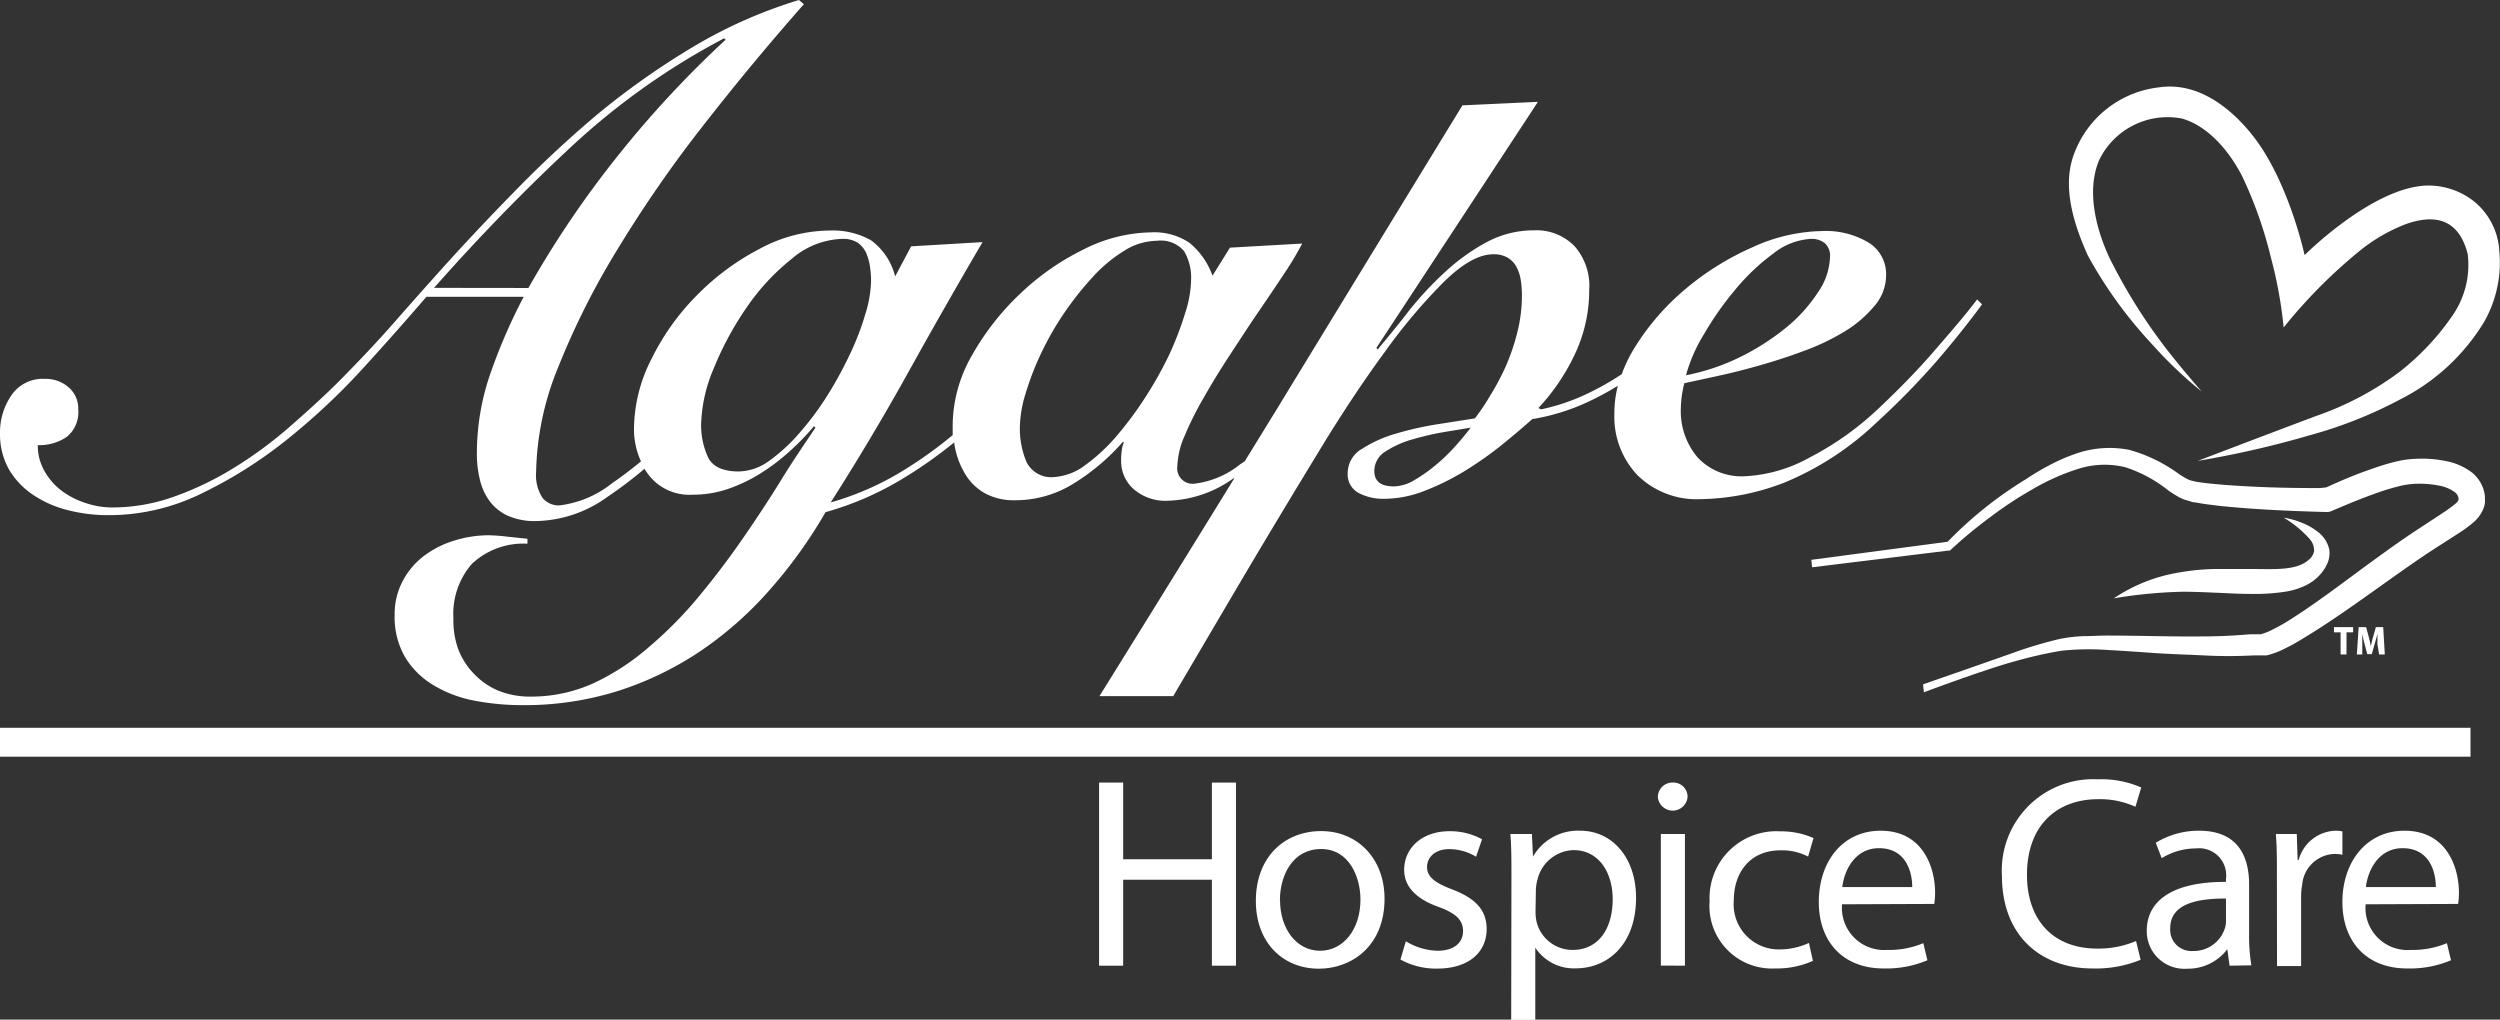 <svg xmlns="http://www.w3.org/2000/svg" width="207.65" height="84.69" viewBox="0 0 207.65 84.69"><rect x="0" y="0" width="207.65" height="84.69" fill="#333333" stroke="none"/><g id="f234af3f-0b16-44ff-b064-abc81f5f4b25" data-name="SEC 2-a - COMPANIES CAROSOL"><g><g id="f32d5447-8bdb-4d90-95b1-5b3c044f3dff" data-name="HOSPICE CARE"><g><path d="M93.29,65v6.37h7.37V65h2V80.21h-2V73.07H93.29v7.14h-2V65Z" fill="#fff"></path><path d="M115,74.65c0,4-2.81,5.81-5.45,5.81-3,0-5.24-2.17-5.24-5.63,0-3.66,2.39-5.8,5.42-5.8S115,71.31,115,74.65Zm-8.68.12c0,2.39,1.38,4.2,3.32,4.2S113,77.19,113,74.72c0-1.85-.92-4.2-3.27-4.2S106.31,72.69,106.31,74.77Z" fill="#fff"></path><path d="M116.77,78.18a5.27,5.27,0,0,0,2.62.79c1.45,0,2.13-.72,2.13-1.63s-.57-1.47-2-2c-2-.7-2.89-1.78-2.89-3.09,0-1.77,1.43-3.21,3.78-3.21a5.51,5.51,0,0,1,2.69.67l-.5,1.45a4.27,4.27,0,0,0-2.24-.63c-1.17,0-1.83.68-1.83,1.49s.66,1.31,2.08,1.85c1.9.73,2.87,1.68,2.87,3.3,0,1.92-1.49,3.28-4.09,3.28a6.11,6.11,0,0,1-3.07-.75Z" fill="#fff"></path><path d="M125.54,72.85c0-1.41,0-2.54-.09-3.58h1.79l.09,1.88h0A4.31,4.31,0,0,1,131.26,69c2.64,0,4.63,2.23,4.63,5.56,0,3.93-2.39,5.87-5,5.87a3.83,3.83,0,0,1-3.37-1.72h0v6h-2Zm2,2.91a3.93,3.93,0,0,0,.09.81,3.07,3.07,0,0,0,3,2.33c2.1,0,3.32-1.71,3.32-4.22,0-2.2-1.15-4.07-3.25-4.07a3.18,3.18,0,0,0-3,2.46,3.6,3.6,0,0,0-.13.82Z" fill="#fff"></path><path d="M140.17,66.2a1.24,1.24,0,0,1-2.47,0A1.21,1.21,0,0,1,138.94,65,1.18,1.18,0,0,1,140.17,66.2Zm-2.22,14V69.27h2V80.21Z" fill="#fff"></path><path d="M150.58,79.81a7.34,7.34,0,0,1-3.14.63A5.19,5.19,0,0,1,142,74.86a5.55,5.55,0,0,1,5.87-5.81,6.67,6.67,0,0,1,2.76.56l-.45,1.54a4.65,4.65,0,0,0-2.31-.52c-2.51,0-3.86,1.85-3.86,4.14a3.75,3.75,0,0,0,3.79,4.09,5.85,5.85,0,0,0,2.45-.54Z" fill="#fff"></path><path d="M153,75.11a3.5,3.5,0,0,0,3.75,3.79,7.31,7.31,0,0,0,3-.56l.34,1.42a8.8,8.8,0,0,1-3.64.68c-3.37,0-5.38-2.22-5.38-5.52S153,69,156.21,69c3.57,0,4.52,3.14,4.52,5.15a6.3,6.3,0,0,1-.07.93Zm5.83-1.43c0-1.26-.52-3.23-2.76-3.23-2,0-2.89,1.85-3.05,3.23Z" fill="#fff"></path><path d="M177.8,79.72a9.84,9.84,0,0,1-4,.72c-4.29,0-7.52-2.71-7.52-7.71a7.58,7.58,0,0,1,7.95-8,8.19,8.19,0,0,1,3.62.68l-.48,1.6a7.14,7.14,0,0,0-3.07-.63c-3.57,0-5.94,2.28-5.94,6.28,0,3.73,2.14,6.13,5.85,6.13a7.93,7.93,0,0,0,3.21-.63Z" fill="#fff"></path><path d="M185.19,80.21,185,78.84H185a4.08,4.08,0,0,1-3.34,1.62,3.12,3.12,0,0,1-3.35-3.14c0-2.64,2.35-4.09,6.58-4.07V73a2.25,2.25,0,0,0-2.49-2.53,5.45,5.45,0,0,0-2.85.81L179.06,70a6.8,6.8,0,0,1,3.6-1c3.34,0,4.15,2.28,4.15,4.47v4.09a14.84,14.84,0,0,0,.19,2.62Zm-.3-5.58c-2.17,0-4.63.34-4.63,2.46a1.76,1.76,0,0,0,1.88,1.9,2.72,2.72,0,0,0,2.64-1.83,2,2,0,0,0,.11-.63Z" fill="#fff"></path><path d="M189.12,72.69c0-1.29,0-2.4-.09-3.42h1.74l.07,2.15h.09A3.27,3.27,0,0,1,194,69a2.4,2.4,0,0,1,.56.06V71a2.68,2.68,0,0,0-.68-.07,2.78,2.78,0,0,0-2.66,2.56,5,5,0,0,0-.09.92v5.83h-2Z" fill="#fff"></path><path d="M196.49,75.11a3.49,3.49,0,0,0,3.75,3.79,7.34,7.34,0,0,0,3-.56l.34,1.42a8.8,8.8,0,0,1-3.64.68c-3.37,0-5.38-2.22-5.38-5.52S196.53,69,199.72,69c3.57,0,4.52,3.14,4.52,5.15a6.3,6.3,0,0,1-.07.93Zm5.83-1.43c0-1.26-.52-3.23-2.76-3.23-2,0-2.89,1.85-3.05,3.23Z" fill="#fff"></path></g></g><rect id="b5bd793c-2841-4a28-95f2-25efcf52ba4f" data-name="RULE" y="60.45" width="205.2" height="2.4" fill="#fff"></rect><g id="a2e01f43-d998-405f-b92c-6b7f84ab7082" data-name="tm"><path d="M194.41,52.52h-.55v-.43h1.59v.43h-.55v1.84h-.49Z" fill="#fff"></path><path d="M197.47,53.52c0-.26,0-.58,0-.88h0c-.06.27-.15.58-.22.82l-.25.87h-.38l-.22-.86a8.5,8.5,0,0,1-.19-.83h0c0,.29,0,.62,0,.88l0,.84h-.45l.15-2.27h.62l.21.78a7.84,7.84,0,0,1,.18.81h0c.06-.26.12-.55.2-.81l.22-.78h.61l.13,2.27h-.47Z" fill="#fff"></path></g><g><path d="M150.51,47.12l-.06-.62L161.75,45a.31.31,0,0,0,.1-.08l0,0a32.68,32.68,0,0,1,6.46-5.14,19,19,0,0,1,1.9-1.13,14.51,14.51,0,0,1,2.05-.91,8.47,8.47,0,0,1,4.61-.37,12.74,12.74,0,0,1,4.11,2,7.81,7.81,0,0,0,.84.49,5,5,0,0,0,.83.19c.66.1,1.37.16,2.07.22,2.68.2,4.8.26,7.51.27a5.89,5.89,0,0,0,1-.06c1.13-.52,2.25-1,3.42-1.41.65-.23,1.3-.46,2-.64a11,11,0,0,1,1.09-.24,10.78,10.78,0,0,1,1.12-.09,9.75,9.75,0,0,1,2.21.18,5.11,5.11,0,0,1,2.29,1,3,3,0,0,1,.88,1.25,2.71,2.71,0,0,1,.16.77v.2a1.77,1.77,0,0,1,0,.23,1.89,1.89,0,0,1-.11.47,2.87,2.87,0,0,1-.9,1.23,9.68,9.68,0,0,1-.9.68c-1.15.76-2.25,1.43-3.34,2.17s-2.16,1.5-3.24,2.27c-2.17,1.54-4.32,3.1-6.67,4.51a16.32,16.32,0,0,1-1.86,1,7,7,0,0,1-1.12.38l-.34,0-.27,0-.51,0c-1.35.07-2.71.07-4.05,0s-2.68-.1-4-.19-2.65-.19-4-.26a21.65,21.65,0,0,0-3.87.06,35.89,35.89,0,0,0-3.84.87c-2.55.69-7.58,2.58-7.58,2.58l-.07-.66s4.94-1.71,7.44-2.6A35.48,35.48,0,0,1,171,53.09a12.08,12.08,0,0,1,2-.25c.68,0,1.35-.05,2-.05,2.68,0,5.33.1,8,.07,1.32,0,2.63-.07,3.92-.18l.48,0,.23,0,.15,0a4.51,4.51,0,0,0,.76-.28,14.91,14.91,0,0,0,1.64-.91c2.19-1.38,4.3-3,6.44-4.57,1.08-.78,2.15-1.57,3.27-2.33s2.27-1.49,3.33-2.2c.25-.18.5-.36.69-.52s.3-.26.3-.45a.78.78,0,0,0-.3-.53,3.14,3.14,0,0,0-1.35-.56,8.29,8.29,0,0,0-1.74-.15,6.76,6.76,0,0,0-1.73.25,19,19,0,0,0-1.82.57c-1.21.43-2.43.94-3.62,1.45h0a.94.94,0,0,1-.39.08c-2.91-.08-5.79-.2-8.7-.49-.73-.08-1.46-.17-2.22-.31-.18,0-.38-.08-.58-.14l-.31-.09-.16-.06-.2-.09a9.72,9.72,0,0,1-1-.62,11.19,11.19,0,0,0-3.56-1.92,7.21,7.21,0,0,0-3.9.13,18.44,18.44,0,0,0-3.81,1.7,31.72,31.72,0,0,0-3.56,2.35,37.45,37.45,0,0,0-3.3,2.74h0a.15.15,0,0,1-.11,0Z" fill="#fff"></path><path d="M175.57,49.7a13.66,13.66,0,0,1,5.49-2.16,18.75,18.75,0,0,1,3-.28c1,0,1.94,0,2.88,0,1.87,0,3.78.17,4.82-.76a1.22,1.22,0,0,0,.45-.73,1.43,1.43,0,0,0-.37-1A9,9,0,0,0,189.69,43a6.51,6.51,0,0,1,1.42.39,5.07,5.07,0,0,1,1.36.75,2.52,2.52,0,0,1,1,1.51,2.15,2.15,0,0,1-.1,1,3.3,3.3,0,0,1-.46.83,3.82,3.82,0,0,1-1.39,1.14,5.94,5.94,0,0,1-1.6.51,16.7,16.7,0,0,1-3,.2c-1,0-1.92-.06-2.87-.1s-1.84-.08-2.78-.08A39.49,39.49,0,0,0,175.57,49.7Z" fill="#fff"></path></g><path d="M182.87,32.52a35.34,35.34,0,0,1-4.13-3.94,36.23,36.23,0,0,1-5.32-7.35c-1.51-3.32-2-6.09-1.18-8.36a8.54,8.54,0,0,1,7.06-5.61c3.74-.57,6.56,2.48,7.6,3.74,3.14,3.76,4.52,10.19,4.52,10.19s5.7-5.72,10.25-5.78a6.15,6.15,0,0,1,3.67,1.2,5.7,5.7,0,0,1,2.25,4.2,10,10,0,0,1-1.26,5.93,17.21,17.21,0,0,1-7,6.45A36.1,36.1,0,0,1,192,36.11a81,81,0,0,1-9.45,2.17s5.22-2,9.86-3.74a25.57,25.57,0,0,0,6.84-3.61,21,21,0,0,0,4.42-4.67,7.41,7.41,0,0,0,1.3-5.15c-.89-3.53-3.5-3.06-5.1-2.51a14.08,14.08,0,0,0-4,2.34,42.46,42.46,0,0,0-6.19,6.26,36,36,0,0,0-1.07-5.85,34.43,34.43,0,0,0-2.36-6.68c-1.15-2.26-2.93-4.22-5-4.82a6.31,6.31,0,0,0-6.88,3.42c-1.4,3.23.43,7.24.82,8.1a45.58,45.58,0,0,0,5.6,8.68C181.46,30.89,182.87,32.52,182.87,32.52Z" fill="#fff"></path><path id="b2a8393a-7c38-4627-be5c-deb9cae849da" data-name="Agape" d="M43.89,23.92A82.87,82.87,0,0,1,51.27,13a86.76,86.76,0,0,1,9-9.7l-.12-.12a58.82,58.82,0,0,0-12.63,8.94q-5.77,5.35-11.47,11.79ZM58.24,35.11A6.29,6.29,0,0,0,58.82,38c.38.77,1.24,1.16,2.55,1.16a4.43,4.43,0,0,0,2.5-.87A14.15,14.15,0,0,0,66.37,36a24.29,24.29,0,0,0,2.32-3.1,32.61,32.61,0,0,0,1.91-3.49,22.23,22.23,0,0,0,1.28-3.34,9.94,9.94,0,0,0,.47-2.7,8.42,8.42,0,0,0-.09-1.24A4.56,4.56,0,0,0,71.94,21a2.11,2.11,0,0,0-.7-.84A2.23,2.23,0,0,0,70,19.84a6.75,6.75,0,0,0-4.24,1.66A18.53,18.53,0,0,0,62,25.56a26.24,26.24,0,0,0-2.7,5A12.68,12.68,0,0,0,58.24,35.11Zm26.47.33a7.16,7.16,0,0,0,.55,2.93,2.3,2.3,0,0,0,2.35,1.25,4.84,4.84,0,0,0,2.55-1,15.16,15.16,0,0,0,2.59-2.41A29.52,29.52,0,0,0,95.13,33a31.51,31.51,0,0,0,2-3.57A26.75,26.75,0,0,0,98.44,26a9.33,9.33,0,0,0,.49-2.7,4.36,4.36,0,0,0-.58-2.44A2.54,2.54,0,0,0,96.09,20a5.19,5.19,0,0,0-2.7.82A12.14,12.14,0,0,0,90.77,23a26.26,26.26,0,0,0-2.38,3,24.69,24.69,0,0,0-1.94,3.4,23.37,23.37,0,0,0-1.28,3.34A10,10,0,0,0,84.71,35.44Zm29.44,3.68c0,.85.54,1.28,1.62,1.28a3.45,3.45,0,0,0,1.72-.53,12.45,12.45,0,0,0,1.77-1.25,14.93,14.93,0,0,0,1.62-1.56c.5-.56.93-1.08,1.28-1.54l-2.12.35a23.52,23.52,0,0,0-2.67.61,8.1,8.1,0,0,0-2.26,1A1.91,1.91,0,0,0,114.15,39.12Zm-10.74-.84L106,34.07q7.76-12.72,15.47-25.32l6.27-.29L114.32,28.9l.12.12c.81-1,1.67-2,2.58-3.2a28.32,28.32,0,0,1,3-3.22,16.82,16.82,0,0,1,3.43-2.47,8.31,8.31,0,0,1,4-1,4.39,4.39,0,0,1,3.37,1.36A5,5,0,0,1,132,24.08a12.4,12.4,0,0,1-1.22,5.4,17.28,17.28,0,0,1-3,4.41L128,34a16.92,16.92,0,0,0,3.86-1.31,22.93,22.93,0,0,0,2.84-1.61h0a12.27,12.27,0,0,1,1.1-2.25A20.4,20.4,0,0,1,140,24a23,23,0,0,1,5.6-3.48,14.41,14.41,0,0,1,5.78-1.33,6.88,6.88,0,0,1,3.89,1,3.09,3.09,0,0,1,1.39,2.7,3.94,3.94,0,0,1-1,2.56,9.86,9.86,0,0,1-2.46,2.09,18.79,18.79,0,0,1-3.4,1.62c-1.26.47-2.51.87-3.75,1.22s-2.4.64-3.48.87l-2.67.58a9,9,0,0,0-.29,2.09,5.94,5.94,0,0,0,1.39,4.07,5,5,0,0,0,3.89,1.57A12.32,12.32,0,0,0,150.31,38a25.09,25.09,0,0,0,5.9-4.24c1.51-1.43,3-2.94,4.35-4.5s2.61-3,3.66-4.39l.41.41c-1.2,1.63-2.49,3.23-3.86,4.82a63.13,63.13,0,0,1-4.91,5,24.74,24.74,0,0,1-7.69,5,20,20,0,0,1-6.94,1.36,7,7,0,0,1-5.23-2,7.06,7.06,0,0,1-1.91-5.11,9.14,9.14,0,0,1,.29-2.31h0a23.8,23.8,0,0,1-2.5,1.35,17.63,17.63,0,0,1-4.61,1.42c-.78.7-1.65,1.43-2.61,2.21a30.73,30.73,0,0,1-3.08,2.15,20.63,20.63,0,0,1-3.31,1.62,9.21,9.21,0,0,1-3.31.64,4.34,4.34,0,0,1-2.12-.49,1.74,1.74,0,0,1-.9-1.66,2.33,2.33,0,0,1,1.19-2A10.65,10.65,0,0,1,116,36a27.24,27.24,0,0,1,3.51-.78l3-.47c.34-.46.74-1,1.19-1.77A20.73,20.73,0,0,0,125,30.58a17.32,17.32,0,0,0,1-2.87,12.4,12.4,0,0,0,.41-3.16,8.45,8.45,0,0,0-.09-1.25,3.52,3.52,0,0,0-.35-1.11,2,2,0,0,0-.73-.78,2.28,2.28,0,0,0-1.21-.29c-1.17,0-2.52.75-4.07,2.26a46.6,46.6,0,0,0-4.93,5.84q-2.62,3.57-5.32,8t-5.19,8.6c-1.67,2.8-7.07,12-7.07,12H91.32s6.11-9.82,11.2-18.09h0l-.07,0,0,0A9.77,9.77,0,0,1,97,41.59a4,4,0,0,1-2.88-1,3.1,3.1,0,0,1-1-2.35,5.94,5.94,0,0,1,.06-.87,2.15,2.15,0,0,1,.18-.64h-.12a17.91,17.91,0,0,1-4.06,3.43,9.14,9.14,0,0,1-4.88,1.39,5,5,0,0,1-2.38-.52,4.39,4.39,0,0,1-1.6-1.42,6.74,6.74,0,0,1-.9-2,8.17,8.17,0,0,1-.17-.86h0a37.15,37.15,0,0,1-4.41,3.09,25.61,25.61,0,0,1-6.27,2.7,39.62,39.62,0,0,1-4.73,6.56,30.21,30.21,0,0,1-5.78,5.06,27.06,27.06,0,0,1-6.79,3.25,25.89,25.89,0,0,1-7.84,1.16,21.12,21.12,0,0,1-4.06-.38A10.31,10.31,0,0,1,36,56.91a6.87,6.87,0,0,1-2.35-2.32,6.62,6.62,0,0,1-.87-3.51,5.82,5.82,0,0,1,.67-2.82,6.27,6.27,0,0,1,1.77-2.09,8,8,0,0,1,2.52-1.27,9.5,9.5,0,0,1,2.88-.44,14.79,14.79,0,0,1,1.56.12l1.63.17v.41a6.24,6.24,0,0,0-4.62,1.68,6.34,6.34,0,0,0-1.53,4.53A7,7,0,0,0,38.09,54,6.1,6.1,0,0,0,39.4,56a6,6,0,0,0,2,1.37,7,7,0,0,0,2.7.49,12.5,12.5,0,0,0,5.17-1.1,19.61,19.61,0,0,0,4.61-3A33.57,33.57,0,0,0,58,49.6q1.95-2.35,3.66-4.82c1.14-1.65,2.22-3.28,3.22-4.91s2-3.07,2.85-4.35l-.12-.12a20.5,20.5,0,0,1-2.06,2.12,16.91,16.91,0,0,1-2.38,1.8,13.13,13.13,0,0,1-2.67,1.28,9,9,0,0,1-3,.49,4.27,4.27,0,0,1-3.63-1.65c-.12-.17-.24-.33-.34-.5h0a34.91,34.91,0,0,1-3.09,2.34,10.43,10.43,0,0,1-5.89,2,5.51,5.51,0,0,1-2.41-.46,3.9,3.9,0,0,1-1.51-1.25,4.89,4.89,0,0,1-.78-1.77,8.8,8.8,0,0,1-.24-2.09,20.16,20.16,0,0,1,1.17-6.82,46.11,46.11,0,0,1,2.72-6.24H35.42c-1.59,1.85-3.36,3.85-5.32,6a55.68,55.68,0,0,1-6.3,5.89A37.05,37.05,0,0,1,16.72,41,17.51,17.51,0,0,1,9,42.79a13.52,13.52,0,0,1-3.34-.41,9.17,9.17,0,0,1-2.87-1.25A6.52,6.52,0,0,1,.75,39,6,6,0,0,1,0,35.94a5.44,5.44,0,0,1,.93-3.08,3.13,3.13,0,0,1,2.79-1.39,2.87,2.87,0,0,1,2,.72A2.31,2.31,0,0,1,6.5,34a2.66,2.66,0,0,1-.93,2.27,4,4,0,0,1-2.43.7,4.23,4.23,0,0,0,.58,2.2,5.3,5.3,0,0,0,1.45,1.63,6.85,6.85,0,0,0,2,1,6.9,6.9,0,0,0,2.15.35,15.25,15.25,0,0,0,5.14-.9,25.73,25.73,0,0,0,5-2.41,34.14,34.14,0,0,0,4.7-3.48c1.51-1.32,3-2.67,4.36-4.06s2.71-2.8,3.95-4.21,2.38-2.7,3.42-3.86q3.2-3.6,6.65-7.12A94.19,94.19,0,0,1,49.7,9.43a64.21,64.21,0,0,1,7.92-5.57A39.84,39.84,0,0,1,66.36,0l.41.35q-4.41,5-8.45,10.19a105.18,105.18,0,0,0-7.08,10.25,64,64,0,0,0-4.88,9.72,24,24,0,0,0-1.83,8.68,3.49,3.49,0,0,0,.52,2.15,1.74,1.74,0,0,0,1.4.64,8.67,8.67,0,0,0,4.41-1.86c.78-.53,1.57-1.13,2.38-1.8h0a6.35,6.35,0,0,1-.58-2.74,12.92,12.92,0,0,1,1.46-5.78,20,20,0,0,1,3.77-5.28,20.66,20.66,0,0,1,5.22-3.86,12.38,12.38,0,0,1,5.75-1.51,6.51,6.51,0,0,1,3.49.81,5.3,5.3,0,0,1,2,3l1.33-2.5,5.93-.35q-3.14,5.36-6.16,10.8T69,41.73a24,24,0,0,0,6.06-2.67,35.49,35.49,0,0,0,4.07-2.92h0c0-.29,0-.58,0-.88a11.79,11.79,0,0,1,1.57-5.69,21.75,21.75,0,0,1,4-5.14A20.9,20.9,0,0,1,90,20.72a12.79,12.79,0,0,1,5.6-1.42,5.24,5.24,0,0,1,3.2.87,6.24,6.24,0,0,1,1.91,2.73l1.45-2.33,6-.34a25.48,25.48,0,0,1-1.51,2.52c-.66,1-1.37,2.05-2.15,3.19s-1.55,2.33-2.35,3.55S100.63,31.89,100,33a27.13,27.13,0,0,0-1.6,3.19,6.81,6.81,0,0,0-.61,2.53,1.28,1.28,0,0,0,1.45,1.45A7.45,7.45,0,0,0,103,38.57l.24-.16.18-.13ZM152,21.35a1.4,1.4,0,0,0-.44-1.16,1.77,1.77,0,0,0-1.13-.35,5.51,5.51,0,0,0-3.14,1.22,17.67,17.67,0,0,0-3.16,3,26,26,0,0,0-2.61,3.72,12.82,12.82,0,0,0-1.48,3.39,18.06,18.06,0,0,0,4.53-1.53,20.15,20.15,0,0,0,3.8-2.44A12.72,12.72,0,0,0,151,24.28,5.43,5.43,0,0,0,152,21.35Z" fill="#fff"></path></g></g></svg>